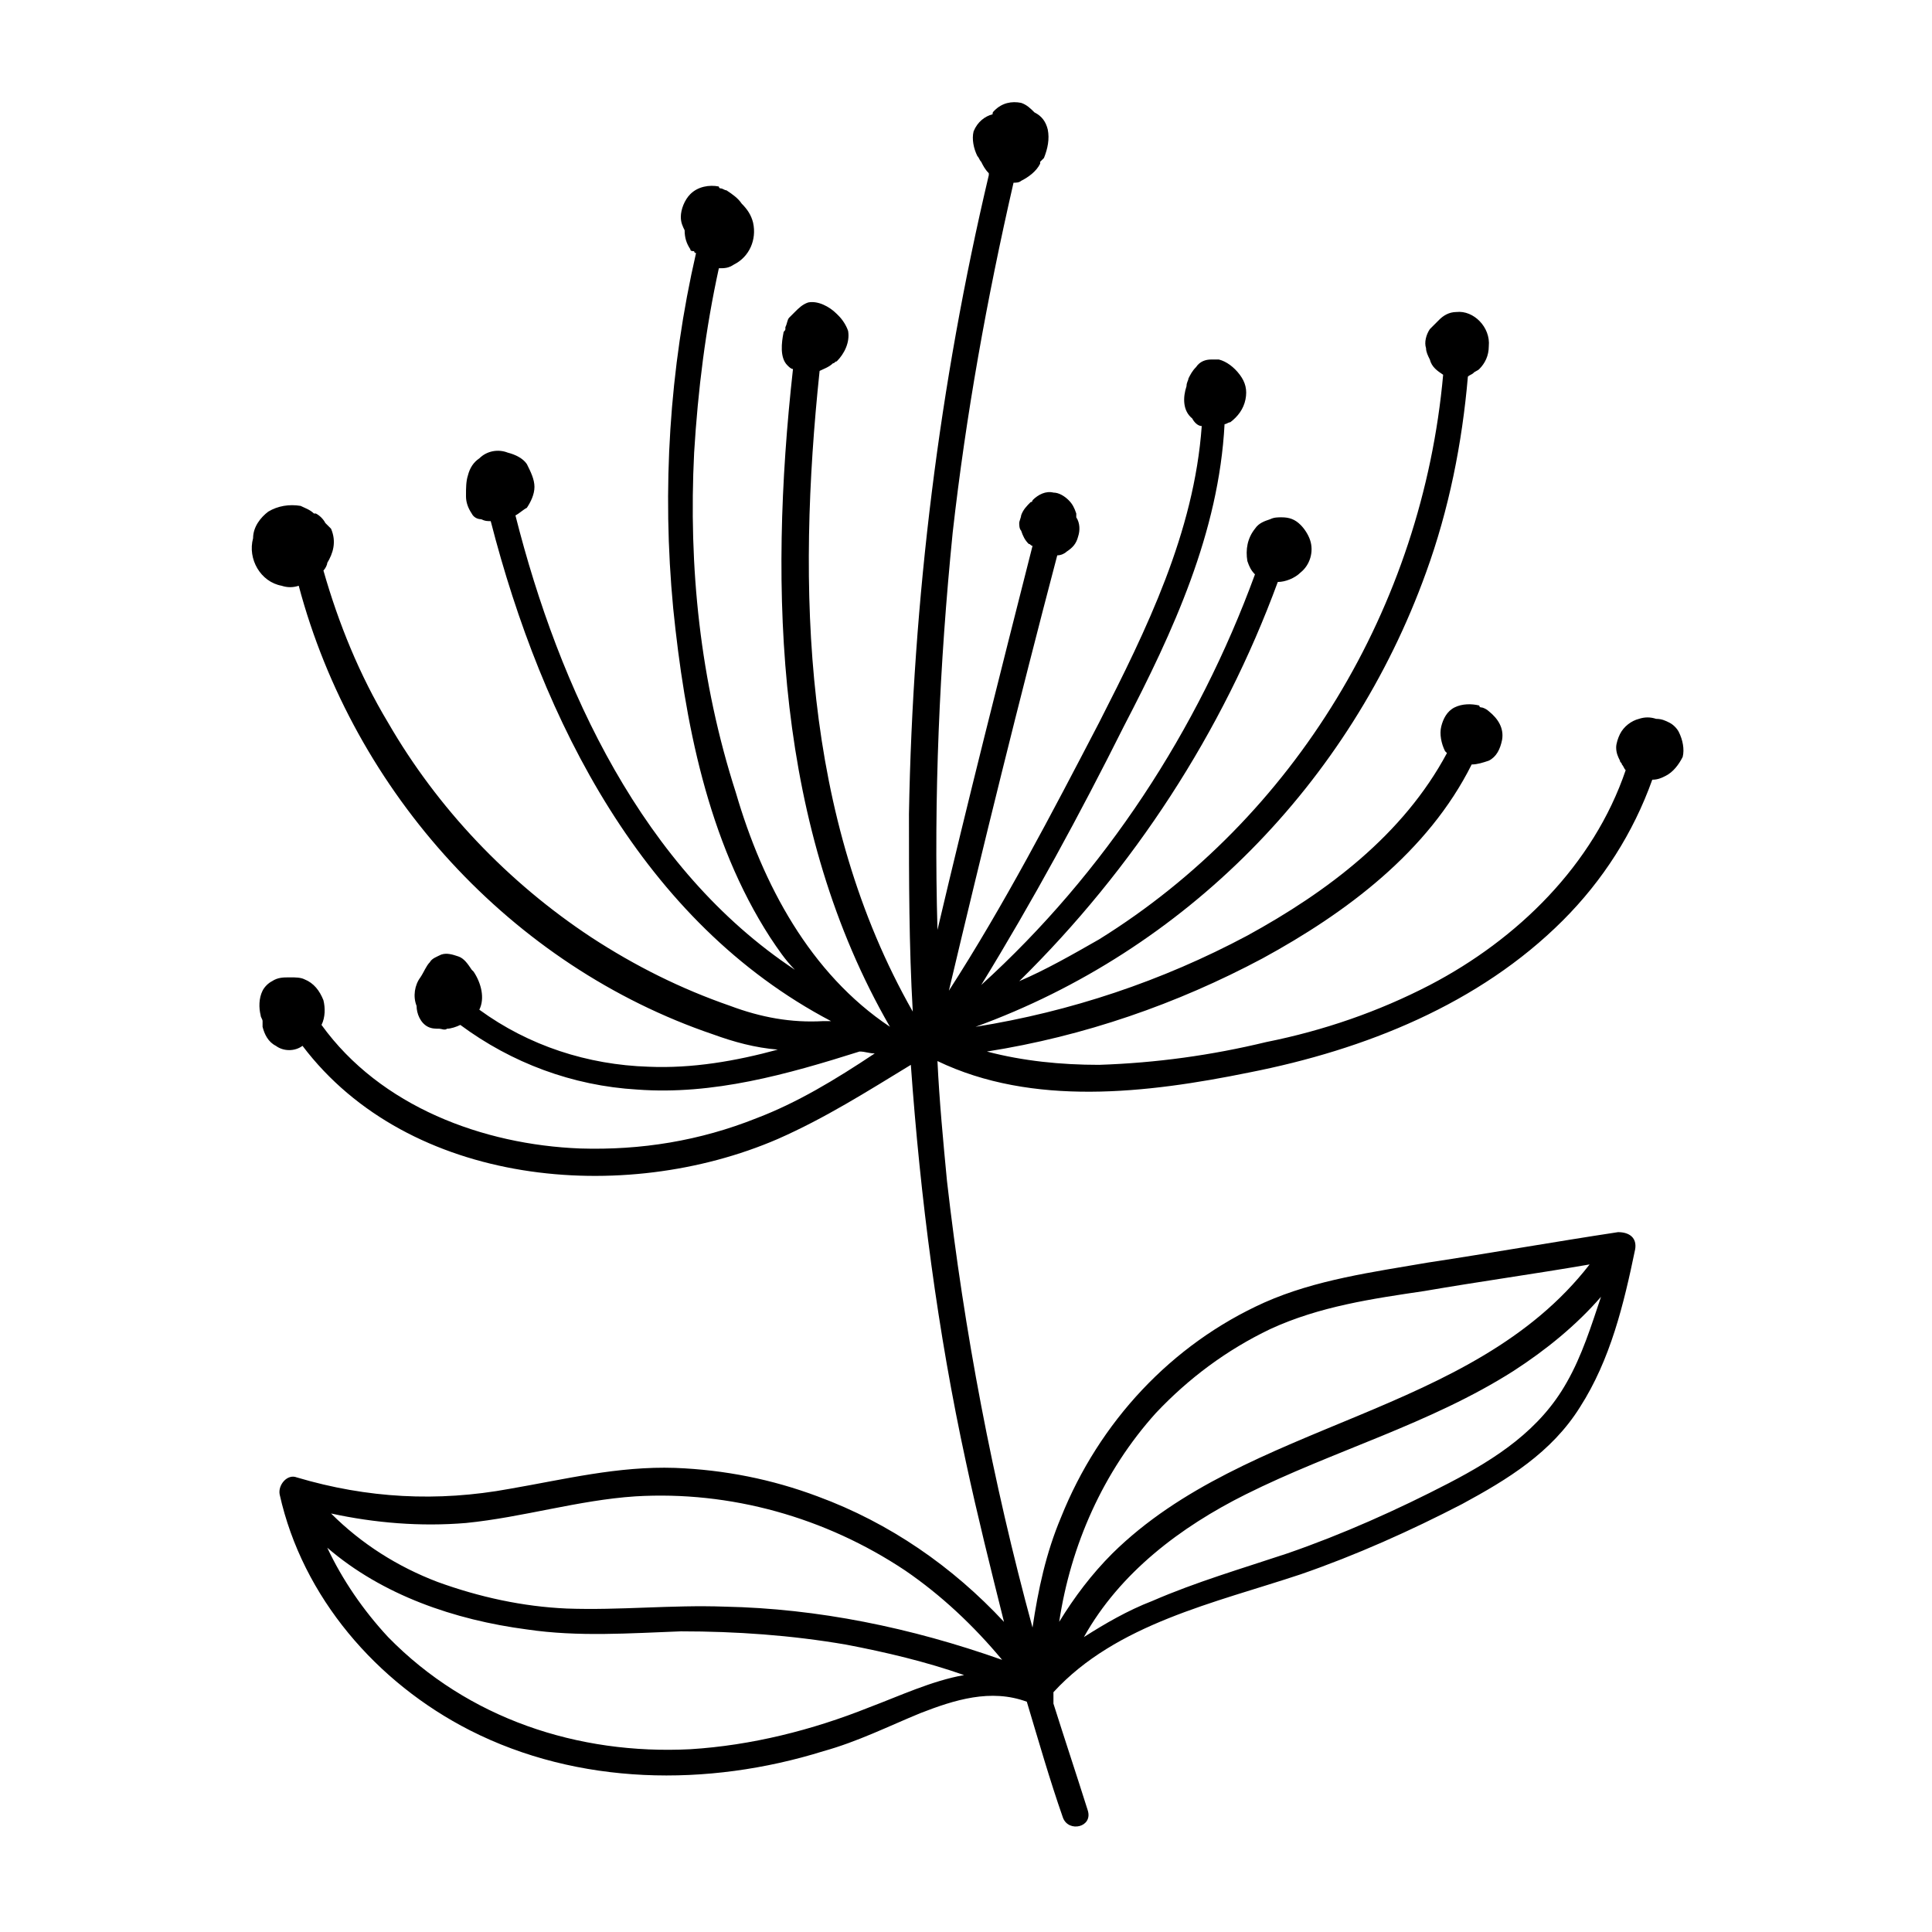 <?xml version="1.0" encoding="UTF-8"?>
<!-- Uploaded to: SVG Repo, www.svgrepo.com, Generator: SVG Repo Mixer Tools -->
<svg fill="#000000" width="800px" height="800px" version="1.1" viewBox="144 144 512 512" xmlns="http://www.w3.org/2000/svg">
 <path d="m588.93 338.03c-0.504-1.008-1.512-2.016-2.519-2.519-1.008-0.504-2.016-1.008-3.527-1.008-1.512-0.504-3.023-0.504-4.535 0-2.016 0.504-4.031 2.016-5.039 4.031-0.504 1.008-1.008 2.519-1.008 3.527 0 1.512 0.504 2.519 1.008 3.527 0 0.504 0.504 0.504 0.504 1.008 0.504 0.504 0.504 1.008 1.008 1.512-8.562 25.188-28.715 44.836-51.887 56.926-13.602 7.055-28.215 12.09-43.328 15.113-14.609 3.527-29.223 5.543-44.336 6.047-10.078 0-20.152-1.008-29.727-3.527 25.695-4.031 50.383-12.594 73.051-24.688 22.168-12.09 43.832-28.215 55.418-51.387 1.512 0 3.023-0.504 4.535-1.008 2.016-1.008 3.023-3.023 3.527-5.543 0.504-3.023-1.008-5.543-3.527-7.559-0.504-0.504-1.512-1.008-2.016-1.008 0 0-0.504 0-0.504-0.504-2.016-0.504-4.535-0.504-6.551 0.504-2.016 1.008-3.023 3.023-3.527 5.039-0.504 2.016 0 4.535 1.008 6.551l0.504 0.504c-11.586 21.664-31.738 36.777-52.898 48.367-22.672 12.09-46.855 20.152-72.043 24.184 55.418-20.152 99.25-64.488 119.4-120.41 6.047-16.625 9.574-34.258 11.082-51.891 0.504-0.504 1.008-0.504 1.512-1.008 0.504-0.504 1.008-0.504 1.512-1.008 1.512-1.512 2.519-3.527 2.519-6.047 0.504-5.039-4.031-9.574-8.566-9.07-2.016 0-3.527 1.008-4.535 2.016-0.504 0.504-1.008 1.008-1.512 1.512-0.504 0.504-0.504 0.504-1.008 1.008-1.008 1.512-1.512 3.527-1.008 5.039 0 1.008 0.504 2.016 1.008 3.023 0.504 2.016 2.016 3.023 3.527 4.031-5.535 61.461-39.293 117.39-91.184 149.63-7.055 4.031-14.105 8.062-21.16 11.082 30.23-29.727 53.906-66 68.52-105.8 2.016 0 4.535-1.008 6.047-2.519 2.519-2.016 3.527-5.543 2.519-8.566-0.504-1.512-1.512-3.023-2.519-4.031-1.512-1.512-3.023-2.016-5.039-2.016-1.008 0-2.016 0-3.023 0.504-1.512 0.504-3.023 1.008-4.031 2.519-2.016 2.519-2.519 5.543-2.016 8.566 0.504 1.512 1.008 2.519 2.016 3.527-15.113 41.312-39.801 79.098-72.547 108.82 13.602-22.168 26.199-45.344 37.785-68.52 13.098-25.191 25.191-51.387 26.703-80.105 0.504 0 1.008-0.504 1.512-0.504 2.016-1.512 3.527-3.527 4.031-6.047s0-4.535-1.512-6.551-3.527-3.527-5.543-4.031h-1.008-1.008c-1.512 0-3.023 0.504-4.031 2.016-1.008 1.008-1.512 2.016-2.016 3.023 0 0.504-0.504 1.008-0.504 2.016-1.008 3.023-1.008 6.551 1.512 8.566 0.504 1.008 1.512 2.016 2.519 2.016-2.016 28.215-14.609 53.906-27.207 78.594-12.594 24.184-25.191 48.367-39.801 71.039 9.07-38.289 18.641-77.082 28.719-115.37 1.008 0 2.016-0.504 2.519-1.008 1.512-1.008 2.519-2.016 3.023-4.031 0.504-1.512 0.504-3.527-0.504-5.039v-1.008c-0.504-1.512-1.008-2.519-2.016-3.527-1.008-1.008-2.519-2.016-4.031-2.016-2.016-0.504-4.031 0.504-5.543 2.016 0 0 0 0.504-0.504 0.504-1.008 1.008-2.016 2.016-2.519 3.527 0 0.504-0.504 1.512-0.504 2.016s0 1.512 0.504 2.016c0.504 1.512 1.008 2.519 2.016 3.527 0.504 0 0.504 0.504 1.008 0.504-8.566 33.754-17.129 67.512-25.191 101.77-1.008-35.266 0.504-70.031 4.031-105.3 3.527-31.234 9.07-61.969 16.121-92.699 0.504 0 1.512 0 2.016-0.504 2.016-1.008 4.031-2.519 5.039-4.535v-0.504c0.504-0.504 0.504-0.504 1.008-1.008 1.008-2.519 1.512-5.039 1.008-7.559-0.504-2.016-1.512-3.527-3.527-4.535-1.008-1.008-2.016-2.016-3.527-2.519-2.519-0.504-5.039 0-7.055 2.016-0.504 0.504-0.504 0.504-0.504 1.008-2.016 0.504-4.031 2.016-5.039 4.535-0.504 2.016 0 4.535 1.008 6.551 0.504 0.504 0.504 1.008 1.008 1.512 0.504 1.008 1.008 2.016 2.016 3.023v0.504c-13.098 55.418-20.152 112.35-21.16 169.28 0 17.633 0 34.762 1.008 52.395-29.223-51.387-30.73-112.35-24.688-169.79 1.008-0.504 2.519-1.008 3.527-2.016 0.504 0 0.504-0.504 1.008-0.504 2.016-2.016 3.527-5.039 3.023-8.062-0.504-1.512-1.512-3.023-2.519-4.031l-0.504-0.504c-2.016-2.016-5.039-3.527-7.559-3.023-1.512 0.504-2.519 1.512-3.527 2.519-0.504 0.504-1.008 1.008-1.512 1.512-0.504 0.504-0.504 1.512-1.008 2.519v0.504c0 0.504-0.504 0.504-0.504 1.008-0.504 2.519-1.008 6.551 1.008 8.566 0.504 0.504 1.008 1.008 1.512 1.008-6.551 58.945-4.535 121.92 25.695 174.32-21.16-14.105-33.754-37.785-40.809-61.969-9.57-29.723-12.594-59.949-11.082-90.18 1.008-16.625 3.023-32.746 6.551-48.871 1.512 0 2.519 0 4.031-1.008 4.031-2.016 6.047-6.551 5.039-11.082-0.504-2.016-1.512-3.527-3.023-5.039-1.008-1.512-2.519-2.519-4.031-3.527-0.504 0-1.008-0.504-1.512-0.504-0.504 0-0.504-0.504-0.504-0.504-2.519-0.504-5.543 0-7.559 2.016-1.512 1.512-2.519 4.031-2.519 6.047 0 1.512 0.504 2.519 1.008 3.527 0 2.016 0.504 3.527 1.512 5.039 0 0.504 0.504 0.504 1.008 0.504 0 0.504 0.504 0.504 0.504 0.504-7.055 30.73-9.07 62.473-6.047 94.211 3.023 29.727 9.07 61.465 25.695 87.16 2.016 3.023 4.031 6.047 6.551 8.566-40.305-26.703-62.473-74.562-74.059-120.41 1.008-0.504 2.016-1.512 3.023-2.016 1.008-1.512 2.016-3.527 2.016-5.543 0-2.016-1.008-4.031-2.016-6.047-1.008-1.512-3.023-2.519-5.039-3.023-2.519-1.008-5.543-0.504-7.559 1.512-1.512 1.008-2.519 2.519-3.023 4.535-0.504 1.512-0.504 3.527-0.504 5.039v0.504c0 1.512 0.504 3.023 1.512 4.535 0.504 1.008 1.512 1.512 2.519 1.512 1.008 0.504 1.512 0.504 2.519 0.504 13.602 52.898 40.305 106.3 90.184 132.5h-2.016c-8.566 0.504-16.625-1.008-24.688-4.031-13.098-4.535-25.191-10.578-36.777-18.137-22.168-14.609-40.809-34.258-53.906-56.93-7.559-12.594-13.098-26.199-17.129-40.305 0.504-0.504 1.008-1.512 1.008-2.016 1.512-2.519 2.519-5.543 1.008-9.07-0.504-0.504-1.008-1.008-1.512-1.512-0.504-1.008-1.512-2.016-2.519-2.519h-0.504c-1.008-1.008-2.519-1.512-3.527-2.016-3.023-0.504-6.047 0-8.566 1.512-2.016 1.512-4.031 4.031-4.031 7.055-1.512 5.543 2.016 11.586 7.559 12.594 1.512 0.504 3.023 0.504 4.535 0 14.609 54.918 56.426 100.77 109.83 118.9 5.543 2.016 11.082 3.527 17.129 4.031-11.082 3.023-22.672 5.039-34.258 4.535-16.121-0.504-31.738-5.543-44.84-15.113 1.512-3.023 0.504-7.055-1.512-10.078l-0.504-0.504c-1.008-1.512-2.016-3.023-3.527-3.527-1.512-0.504-3.023-1.008-4.535-0.504-1.008 0.504-2.519 1.008-3.023 2.016-1.008 1.008-1.512 2.519-2.519 4.031-1.512 2.016-2.016 5.039-1.008 7.559 0 2.016 1.008 4.535 3.023 5.543 1.008 0.504 2.016 0.504 3.023 0.504 0.504 0 1.512 0.504 2.016 0 1.008 0 2.519-0.504 3.527-1.008 13.602 10.078 29.727 16.121 46.855 17.129 20.152 1.512 39.801-4.031 58.945-10.078 1.512 0 2.519 0.504 4.031 0.504-10.582 7.051-20.656 13.098-31.238 17.129-15.113 6.047-30.73 8.566-46.855 8.062-25.695-1.008-52.898-11.082-68.52-32.746 1.008-2.016 1.008-4.535 0.504-6.551-1.008-2.519-2.519-4.535-5.039-5.543-1.008-0.504-2.519-0.504-3.527-0.504h-0.504c-1.512 0-3.023 0-4.535 1.008-1.008 0.504-2.016 1.512-2.519 2.519-1.008 2.016-1.008 4.535-0.504 6.551 0 0.504 0.504 1.008 0.504 1.512v1.512c0.504 2.016 1.512 4.031 3.527 5.039 2.016 1.512 5.039 1.512 7.055 0 28.215 37.281 85.145 42.32 125.95 24.688 12.594-5.543 23.68-12.594 35.266-19.648 2.519 35.266 7.055 70.535 14.609 105.3 3.023 14.105 6.551 28.215 10.078 42.32-13.602-14.609-30.23-26.199-49.375-33.25-12.09-4.535-24.688-7.055-37.785-7.559-15.113-0.504-29.223 3.023-43.832 5.543-19.145 3.527-37.785 2.519-56.426-3.023-2.519-1.008-5.039 2.016-4.535 4.535 6.047 27.207 25.695 49.879 50.383 62.473 28.719 14.609 62.977 15.113 93.707 5.543 9.07-2.519 17.129-6.551 25.695-10.078 9.07-3.527 18.641-6.551 28.215-3.023 3.023 10.078 6.047 20.656 9.574 30.73 1.512 4.031 8.062 2.519 6.551-2.016-3.023-9.574-6.047-18.641-9.07-28.215v-1.008-2.016c16.625-18.137 42.824-23.68 65.496-31.234 14.609-5.039 29.223-11.586 42.824-18.641 12.09-6.551 23.68-13.602 31.234-25.695 8.062-12.594 11.586-27.207 14.609-41.816 0.504-3.023-1.512-4.535-4.535-4.535-16.625 2.519-33.754 5.543-50.383 8.062-14.609 2.519-29.727 4.535-43.328 10.578-24.68 11.082-43.824 31.738-53.902 56.926-4.031 9.574-6.047 19.145-7.559 29.223-10.578-38.793-18.137-78.594-22.672-118.39-1.008-10.578-2.016-21.16-2.519-31.738 25.191 12.09 55.418 8.566 82.625 3.023 30.73-6.047 60.961-18.137 83.129-40.305 10.578-10.578 18.641-23.176 23.68-37.281 1.512 0 2.519-0.504 3.527-1.008 2.016-1.008 3.527-3.023 4.535-5.039 0.504-2.019 0-4.535-1.008-6.551zm-214.62 258.45c-15.113 6.047-31.234 10.078-47.359 11.082-29.727 1.512-58.945-8.062-80.105-29.727-6.551-7.055-12.09-15.113-16.121-23.68 14.609 12.594 33.754 19.145 52.898 21.664 13.602 2.016 27.207 1.008 40.809 0.504 14.609 0 29.223 1.008 43.832 3.527 10.578 2.016 21.16 4.535 31.234 8.062-8.562 1.512-17.129 5.543-25.188 8.566zm-38.289-26.703c-14.105-0.504-27.711 1.008-41.816 0.504-11.586-0.504-23.176-3.023-34.258-7.055-10.578-4.031-20.152-10.078-28.215-18.137 11.586 2.519 23.68 3.527 35.77 2.519 15.113-1.512 29.727-6.047 44.84-7.055 25.191-1.512 50.383 5.543 71.539 19.648 9.574 6.551 18.137 14.609 25.695 23.68-24.184-8.562-48.867-13.602-73.555-14.105zm223.19-59.449c-7.055 12.594-18.641 20.152-31.234 26.703-13.602 7.055-28.215 13.602-42.824 18.641-12.09 4.031-24.184 7.559-35.77 12.594-6.551 2.519-12.594 6.047-18.137 9.574 9.574-17.129 25.695-29.223 42.824-37.785 23.176-11.586 48.871-18.641 71.039-32.746 8.566-5.543 16.625-12.09 23.176-19.648-2.527 7.555-5.043 15.617-9.074 22.668zm-108.82 8.062c8.566-9.07 18.641-16.625 30.23-22.168 13.098-6.047 27.207-8.062 40.809-10.078 14.609-2.519 29.223-4.535 43.832-7.055-31.234 40.305-90.688 41.312-126.46 76.578-5.543 5.543-10.078 11.586-14.105 18.137 3.019-20.148 11.586-39.797 25.691-55.414z"/>
</svg>